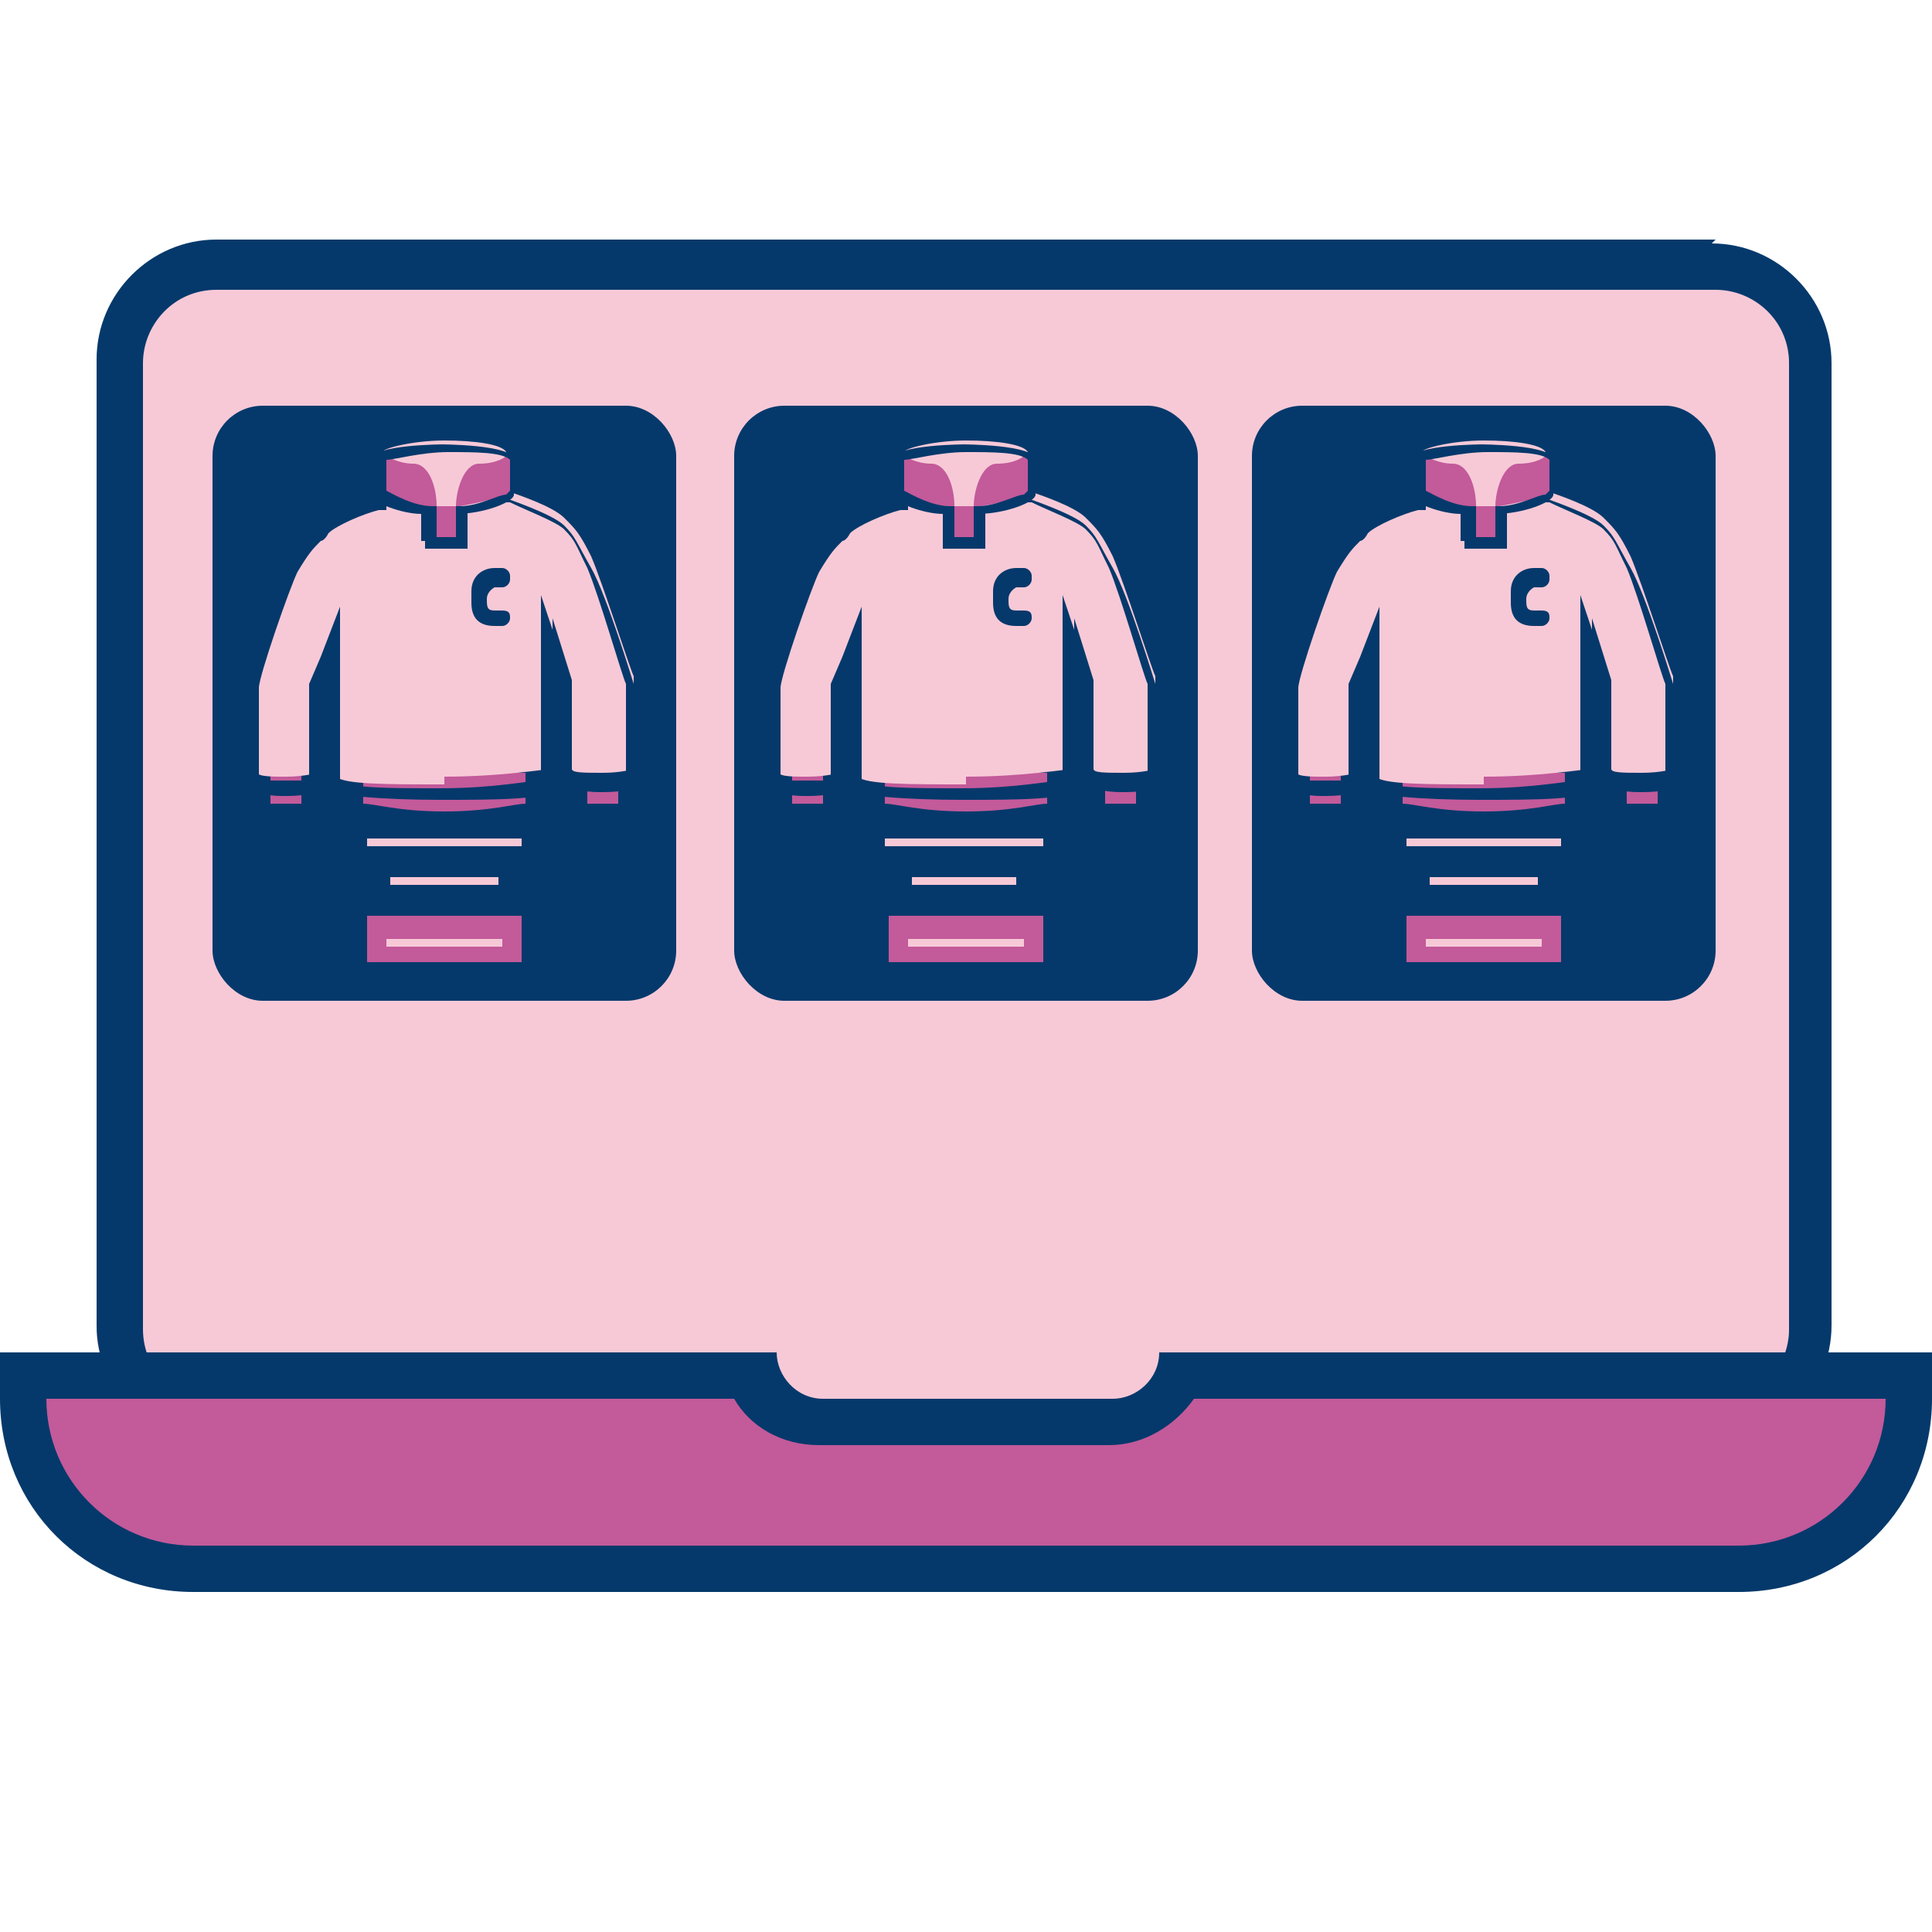 <?xml version="1.0" encoding="UTF-8"?>
<svg xmlns="http://www.w3.org/2000/svg" version="1.1" viewBox="0 0 50 50">
  <defs>
    <style>
      .cls-1 {
        fill: #f7c9d7;
      }

      .cls-2 {
        stroke-width: .2px;
      }

      .cls-2, .cls-3 {
        fill: none;
        stroke: #f7c9d7;
        stroke-miterlimit: 10;
      }

      .cls-3 {
        stroke-width: .2px;
      }

      .cls-4 {
        fill: #c35a9a;
      }

      .cls-5 {
        fill: #05396b;
      }
    </style>
  </defs>
  <!-- Generator: Adobe Illustrator 28.7.1, SVG Export Plug-In . SVG Version: 1.2.0 Build 142)  -->
  <g>
    <g id="Layer_1">
      <path class="cls-1" d="M13.8,39.4v-2.5H5c-1.4,0-2.5-1.1-2.5-2.5V9.4c0-1.4,1.1-2.5,2.5-2.5h38.8c1.4,0,2.5,1.1,2.5,2.5v25c0,1.4-1.1,2.5-2.5,2.5h-8.8v2.5H13.8Z"/>
      <path class="cls-5" d="M44.4,7.5c1,0,1.9.8,1.9,1.9v25c0,1-.8,1.9-1.9,1.9h-9.4v2.5H15v-2.5H5.6c-1,0-1.9-.8-1.9-1.9V9.4c0-1,.8-1.9,1.9-1.9h38.8M44.4,6.2H5.6c-1.7,0-3.1,1.4-3.1,3.1v25c0,1.7,1.4,3.1,3.1,3.1h8.1v2.5h22.5v-2.5h8.1c1.7,0,3.1-1.4,3.1-3.1V9.4c0-1.7-1.4-3.1-3.1-3.1h0Z"/>
      <g>
        <path class="cls-4" d="M5,40.6c-2.4,0-4.4-2-4.4-4.4v-.6h18.9c.3.7,1,1.2,1.8,1.2h7.5c.8,0,1.5-.5,1.8-1.2h18.9v.6c0,2.4-2,4.4-4.4,4.4H5Z"/>
        <path class="cls-5" d="M48.8,36.2c0,2.1-1.7,3.8-3.8,3.8H5c-2.1,0-3.8-1.7-3.8-3.8h17.8c.4.7,1.2,1.2,2.2,1.2h7.5c.9,0,1.7-.5,2.2-1.2h17.8M50,35h-20c0,.7-.6,1.2-1.2,1.2h-7.5c-.7,0-1.2-.6-1.2-1.2H0v1.2c0,2.8,2.2,5,5,5h40c2.8,0,5-2.2,5-5v-1.2h0Z"/>
      </g>
      <g>
        <rect class="cls-5" x="5.5" y="10.5" width="12" height="15.4" rx="1.3" ry="1.3"/>
        <g>
          <path class="cls-4" d="M6.9,19.9h1.1v1.1h-1.1v-1.1Z"/>
          <path class="cls-5" d="M7.8,20v.8h-.8v-.8h.8M8.1,19.7h-1.3v1.3h1.3v-1.3h0Z"/>
          <path class="cls-4" d="M15.1,19.9h1.1v1.1h-1.1v-1.1Z"/>
          <path class="cls-5" d="M16,20v.8h-.8v-.8h.8M16.3,19.7h-1.3v1.3h1.3v-1.3h0Z"/>
          <path class="cls-4" d="M11.5,21.2c-1.4,0-2-.2-2.2-.3v-1.1h4.5v1.1c-.2,0-.8.3-2.2.3Z"/>
          <path class="cls-5" d="M13.6,20v.8c-.3,0-.9.2-2.1.2s-1.8-.2-2.1-.2v-.8h4.2M13.9,19.7h-4.8v1.3s.6.3,2.4.3,2.4-.3,2.4-.3v-1.3h0Z"/>
          <path class="cls-1" d="M11.5,20.3c-1.5,0-2.6,0-2.8-.2v-3.8l-.5,1.3v2.4s-.3.1-.8.1-.8,0-.8-.2v-2.4c0-.3.8-2.7,1.1-3.1.3-.6.4-.7.6-.8,0,0,.1,0,.2-.2.3-.3,1.1-.5,1.4-.6h0v-1.1c0-.1.8-.3,1.6-.3s1.5.1,1.6.3v1h0c.3.1,1.2.4,1.5.7.3.3.4.4.7,1h0c.3.7,1,2.9,1.1,3.1v2.4s-.3.1-.8.1-.8,0-.8-.1v-2.3l-.5-1.6v3.9c-.2,0-1.3.2-2.8.2h0Z"/>
          <path class="cls-5" d="M11.5,11.7c.6,0,1.3.1,1.5.2v1.1h.2c.4.2,1.2.5,1.4.7.3.3.3.4.6,1h0c.3.7.9,2.8,1,3v2.3c0,0-.3,0-.7,0s-.6,0-.7,0v-2.3l-.3-.8-.5-1.5v4.8c-.3,0-1.2.2-2.6.2s-2.3,0-2.6-.2v-4.5l-.5,1.3-.3.7h0v2.5c0,0-.3,0-.6,0s-.6,0-.7,0v-2.4c0-.3.8-2.6,1-3,.3-.5.4-.6.6-.8,0,0,.1,0,.2-.2.2-.2.9-.5,1.3-.6h.2v-1.1c.2,0,.8-.2,1.5-.2M11.5,11.7s-1.7,0-1.7.4v.7s-1.1.3-1.5.7c-.4.4-.4.4-.8,1.1-.2.4-1.1,2.8-1.1,3.2v2.5c0,.2.5.3.9.3s.9,0,.9-.3v-2.5l.3-.7v3.3c0,.2,1.5.3,2.9.3s2.9,0,2.9-.3v-3.3l.3.8v2.3c0,.2.5.3.9.3s.9,0,.9-.3v-2.5s-.7-2.3-1.1-3-.4-.8-.7-1.1c-.3-.3-1.5-.7-1.5-.7v-.7c0-.4-1.7-.4-1.7-.4h0Z"/>
          <path class="cls-4" d="M11.2,13.9v-.8h-.1c-.7,0-1.3-.2-1.3-.3v-.9c0-.1.9-.3,1.7-.3s1.7.1,1.7.3v.9c0,0-.7.2-1.3.3h-.1v.8h-.5,0Z"/>
          <path class="cls-1" d="M13.1,11.8s-.7-.2-1.6-.2-1.5.2-1.5.2c0,0,.3.2.7.2s.6.6.6,1.1h.5c0-.4.2-1.1.6-1.1.5,0,.7-.2.7-.2Z"/>
          <path class="cls-5" d="M13.2,15c0,.1-.1.2-.2.2h-.2c0,0-.2.1-.2.3s0,.3.2.3h.2c.2,0,.2.1.2.2s-.1.2-.2.2h-.2c-.4,0-.6-.2-.6-.6v-.3c0-.4.3-.6.6-.6h.2c.1,0,.2.1.2.2h0Z"/>
          <path class="cls-5" d="M11.5,11.5s-1.9,0-1.9.4v.9c0,.2.8.5,1.3.5v.7h.9v-.7c.7,0,1.5-.3,1.5-.5v-.9c0-.4-1.9-.4-1.9-.4ZM13.1,12.8c-.2,0-.7.3-1.2.3h-.1v.8h-.5v-.8h-.1c-.5,0-1-.3-1.2-.4v-.8c.2,0,.9-.2,1.6-.2s1.4,0,1.6.2v.8h0Z"/>
          <path class="cls-5" d="M11,13.9h1.1v.3h-1.1v-.3ZM11.8,13.1h.3v.8h-.3v-.8ZM11,13.1h.3v.8h-.3v-.8Z"/>
        </g>
        <line class="cls-2" x1="10.1" y1="22.8" x2="12.9" y2="22.8"/>
        <line class="cls-2" x1="9.5" y1="21.8" x2="13.5" y2="21.8"/>
        <g>
          <rect class="cls-4" x="9.5" y="23.7" width="4" height="1.2"/>
          <line class="cls-3" x1="10" y1="24.4" x2="13" y2="24.4"/>
        </g>
      </g>
      <g>
        <rect class="cls-5" x="19" y="10.5" width="12" height="15.4" rx="1.3" ry="1.3"/>
        <g>
          <path class="cls-4" d="M20.3,19.9h1.1v1.1h-1.1v-1.1Z"/>
          <path class="cls-5" d="M21.3,20v.8h-.8v-.8h.8M21.5,19.7h-1.3v1.3h1.3v-1.3h0Z"/>
          <path class="cls-4" d="M28.5,19.9h1.1v1.1h-1.1v-1.1Z"/>
          <path class="cls-5" d="M29.4,20v.8h-.8v-.8h.8M29.7,19.7h-1.3v1.3h1.3v-1.3h0Z"/>
          <path class="cls-4" d="M25,21.2c-1.4,0-2-.2-2.2-.3v-1.1h4.5v1.1c-.2,0-.8.3-2.2.3Z"/>
          <path class="cls-5" d="M27.1,20v.8c-.3,0-.9.2-2.1.2s-1.8-.2-2.1-.2v-.8h4.2M27.3,19.7h-4.8v1.3s.6.3,2.4.3,2.4-.3,2.4-.3v-1.3h0Z"/>
          <path class="cls-1" d="M25,20.3c-1.5,0-2.6,0-2.8-.2v-3.8l-.5,1.3v2.4s-.3.1-.8.1-.8,0-.8-.2v-2.4c0-.3.8-2.7,1.1-3.1.3-.6.4-.7.6-.8,0,0,.1,0,.2-.2.3-.3,1.1-.5,1.4-.6h0v-1.1c0-.1.8-.3,1.6-.3s1.5.1,1.6.3v1h0c.3.1,1.2.4,1.5.7.3.3.4.4.7,1h0c.3.7,1,2.9,1.1,3.1v2.4s-.3.1-.8.1-.8,0-.8-.1v-2.3l-.5-1.6v3.9c-.2,0-1.3.2-2.8.2h0Z"/>
          <path class="cls-5" d="M25,11.7c.6,0,1.3.1,1.5.2v1.1h.2c.4.2,1.2.5,1.4.7.3.3.3.4.6,1h0c.3.7.9,2.8,1,3v2.3c0,0-.3,0-.7,0s-.6,0-.7,0v-2.3l-.3-.8-.5-1.5v4.8c-.3,0-1.2.2-2.6.2s-2.3,0-2.6-.2v-4.5l-.5,1.3-.3.7h0v2.5c0,0-.3,0-.6,0s-.6,0-.7,0v-2.4c0-.3.8-2.6,1-3,.3-.5.4-.6.6-.8,0,0,.1,0,.2-.2.2-.2.9-.5,1.3-.6h.2v-1.1c.2,0,.8-.2,1.5-.2M25,11.7s-1.7,0-1.7.4v.7s-1.1.3-1.5.7c-.4.4-.4.4-.8,1.1-.2.4-1.1,2.8-1.1,3.2v2.5c0,.2.5.3.9.3s.9,0,.9-.3v-2.5l.3-.7v3.3c0,.2,1.5.3,2.9.3s2.9,0,2.9-.3v-3.3l.3.8v2.3c0,.2.5.3.9.3s.9,0,.9-.3v-2.5s-.7-2.3-1.1-3-.4-.8-.7-1.1c-.3-.3-1.5-.7-1.5-.7v-.7c0-.4-1.7-.4-1.7-.4h0Z"/>
          <path class="cls-4" d="M24.7,13.9v-.8h-.1c-.7,0-1.3-.2-1.3-.3v-.9c0-.1.9-.3,1.7-.3s1.7.1,1.7.3v.9c0,0-.7.2-1.3.3h-.1v.8h-.5,0Z"/>
          <path class="cls-1" d="M26.5,11.8s-.7-.2-1.6-.2-1.5.2-1.5.2c0,0,.3.2.7.2s.6.6.6,1.1h.5c0-.4.2-1.1.6-1.1.5,0,.7-.2.7-.2Z"/>
          <path class="cls-5" d="M26.7,15c0,.1-.1.2-.2.2h-.2c0,0-.2.1-.2.3s0,.3.2.3h.2c.2,0,.2.1.2.2s-.1.2-.2.2h-.2c-.4,0-.6-.2-.6-.6v-.3c0-.4.3-.6.6-.6h.2c.1,0,.2.1.2.2h0Z"/>
          <path class="cls-5" d="M25,11.5s-1.9,0-1.9.4v.9c0,.2.8.5,1.3.5v.7h.9v-.7c.7,0,1.5-.3,1.5-.5v-.9c0-.4-1.9-.4-1.9-.4ZM26.5,12.8c-.2,0-.7.3-1.2.3h-.1v.8h-.5v-.8h-.1c-.5,0-1-.3-1.2-.4v-.8c.2,0,.9-.2,1.6-.2s1.4,0,1.6.2v.8h0Z"/>
          <path class="cls-5" d="M24.4,13.9h1.1v.3h-1.1v-.3ZM25.2,13.1h.3v.8h-.3v-.8ZM24.4,13.1h.3v.8h-.3v-.8Z"/>
        </g>
        <line class="cls-2" x1="23.6" y1="22.8" x2="26.3" y2="22.8"/>
        <line class="cls-2" x1="22.9" y1="21.8" x2="27" y2="21.8"/>
        <g>
          <rect class="cls-4" x="23" y="23.7" width="4" height="1.2"/>
          <line class="cls-3" x1="23.5" y1="24.4" x2="26.5" y2="24.4"/>
        </g>
      </g>
      <g>
        <rect class="cls-5" x="32.4" y="10.5" width="12" height="15.4" rx="1.3" ry="1.3"/>
        <g>
          <path class="cls-4" d="M33.8,19.9h1.1v1.1h-1.1v-1.1Z"/>
          <path class="cls-5" d="M34.7,20v.8h-.8v-.8h.8M35,19.7h-1.3v1.3h1.3v-1.3h0Z"/>
          <path class="cls-4" d="M42,19.9h1.1v1.1h-1.1v-1.1Z"/>
          <path class="cls-5" d="M42.9,20v.8h-.8v-.8h.8M43.2,19.7h-1.3v1.3h1.3v-1.3h0Z"/>
          <path class="cls-4" d="M38.4,21.2c-1.4,0-2-.2-2.2-.3v-1.1h4.5v1.1c-.2,0-.8.3-2.2.3Z"/>
          <path class="cls-5" d="M40.5,20v.8c-.3,0-.9.2-2.1.2s-1.8-.2-2.1-.2v-.8h4.2M40.8,19.7h-4.8v1.3s.6.3,2.4.3,2.4-.3,2.4-.3v-1.3h0Z"/>
          <path class="cls-1" d="M38.4,20.3c-1.5,0-2.6,0-2.8-.2v-3.8l-.5,1.3v2.4s-.3.1-.8.1-.8,0-.8-.2v-2.4c0-.3.8-2.7,1.1-3.1.3-.6.4-.7.6-.8,0,0,.1,0,.2-.2.3-.3,1.1-.5,1.4-.6h0v-1.1c0-.1.8-.3,1.6-.3s1.5.1,1.6.3v1h0c.3.1,1.2.4,1.5.7.3.3.4.4.7,1h0c.3.7,1,2.9,1.1,3.1v2.4s-.3.1-.8.1-.8,0-.8-.1v-2.3l-.5-1.6v3.9c-.2,0-1.3.2-2.8.2h0Z"/>
          <path class="cls-5" d="M38.4,11.7c.6,0,1.3.1,1.5.2v1.1h.2c.4.2,1.2.5,1.4.7.3.3.3.4.6,1h0c.3.7.9,2.8,1,3v2.3c0,0-.3,0-.7,0s-.6,0-.7,0v-2.3l-.3-.8-.5-1.5v4.8c-.3,0-1.2.2-2.6.2s-2.3,0-2.6-.2v-4.5l-.5,1.3-.3.7h0v2.5c0,0-.3,0-.6,0s-.6,0-.7,0v-2.4c0-.3.8-2.6,1-3,.3-.5.4-.6.6-.8,0,0,.1,0,.2-.2.2-.2.9-.5,1.3-.6h.2v-1.1c.2,0,.8-.2,1.5-.2M38.4,11.7s-1.7,0-1.7.4v.7s-1.1.3-1.5.7c-.4.4-.4.4-.8,1.1-.2.4-1.1,2.8-1.1,3.2v2.5c0,.2.5.3.9.3s.9,0,.9-.3v-2.5l.3-.7v3.3c0,.2,1.5.3,2.9.3s2.9,0,2.9-.3v-3.3l.3.8v2.3c0,.2.5.3.9.3s.9,0,.9-.3v-2.5s-.7-2.3-1.1-3-.4-.8-.7-1.1c-.3-.3-1.5-.7-1.5-.7v-.7c0-.4-1.7-.4-1.7-.4h0Z"/>
          <path class="cls-4" d="M38.1,13.9v-.8h-.1c-.7,0-1.3-.2-1.3-.3v-.9c0-.1.9-.3,1.7-.3s1.7.1,1.7.3v.9c0,0-.7.2-1.3.3h-.1v.8h-.5,0Z"/>
          <path class="cls-1" d="M40,11.8s-.7-.2-1.6-.2-1.5.2-1.5.2c0,0,.3.2.7.2s.6.6.6,1.1h.5c0-.4.2-1.1.6-1.1.5,0,.7-.2.7-.2Z"/>
          <path class="cls-5" d="M40.1,15c0,.1-.1.2-.2.2h-.2c0,0-.2.1-.2.3s0,.3.2.3h.2c.2,0,.2.1.2.2s-.1.2-.2.2h-.2c-.4,0-.6-.2-.6-.6v-.3c0-.4.3-.6.6-.6h.2c.1,0,.2.1.2.2h0Z"/>
          <path class="cls-5" d="M38.4,11.5s-1.9,0-1.9.4v.9c0,.2.8.5,1.3.5v.7h.9v-.7c.7,0,1.5-.3,1.5-.5v-.9c0-.4-1.9-.4-1.9-.4ZM40,12.8c-.2,0-.7.3-1.2.3h-.1v.8h-.5v-.8h-.1c-.5,0-1-.3-1.2-.4v-.8c.2,0,.9-.2,1.6-.2s1.4,0,1.6.2v.8h0Z"/>
          <path class="cls-5" d="M37.9,13.9h1.1v.3h-1.1v-.3ZM38.7,13.1h.3v.8h-.3v-.8ZM37.9,13.1h.3v.8h-.3v-.8Z"/>
        </g>
        <line class="cls-2" x1="37" y1="22.8" x2="39.8" y2="22.8"/>
        <line class="cls-2" x1="36.4" y1="21.8" x2="40.4" y2="21.8"/>
        <g>
          <rect class="cls-4" x="36.4" y="23.7" width="4" height="1.2"/>
          <line class="cls-3" x1="36.9" y1="24.4" x2="39.9" y2="24.4"/>
        </g>
      </g>
    </g>
  </g>
</svg>